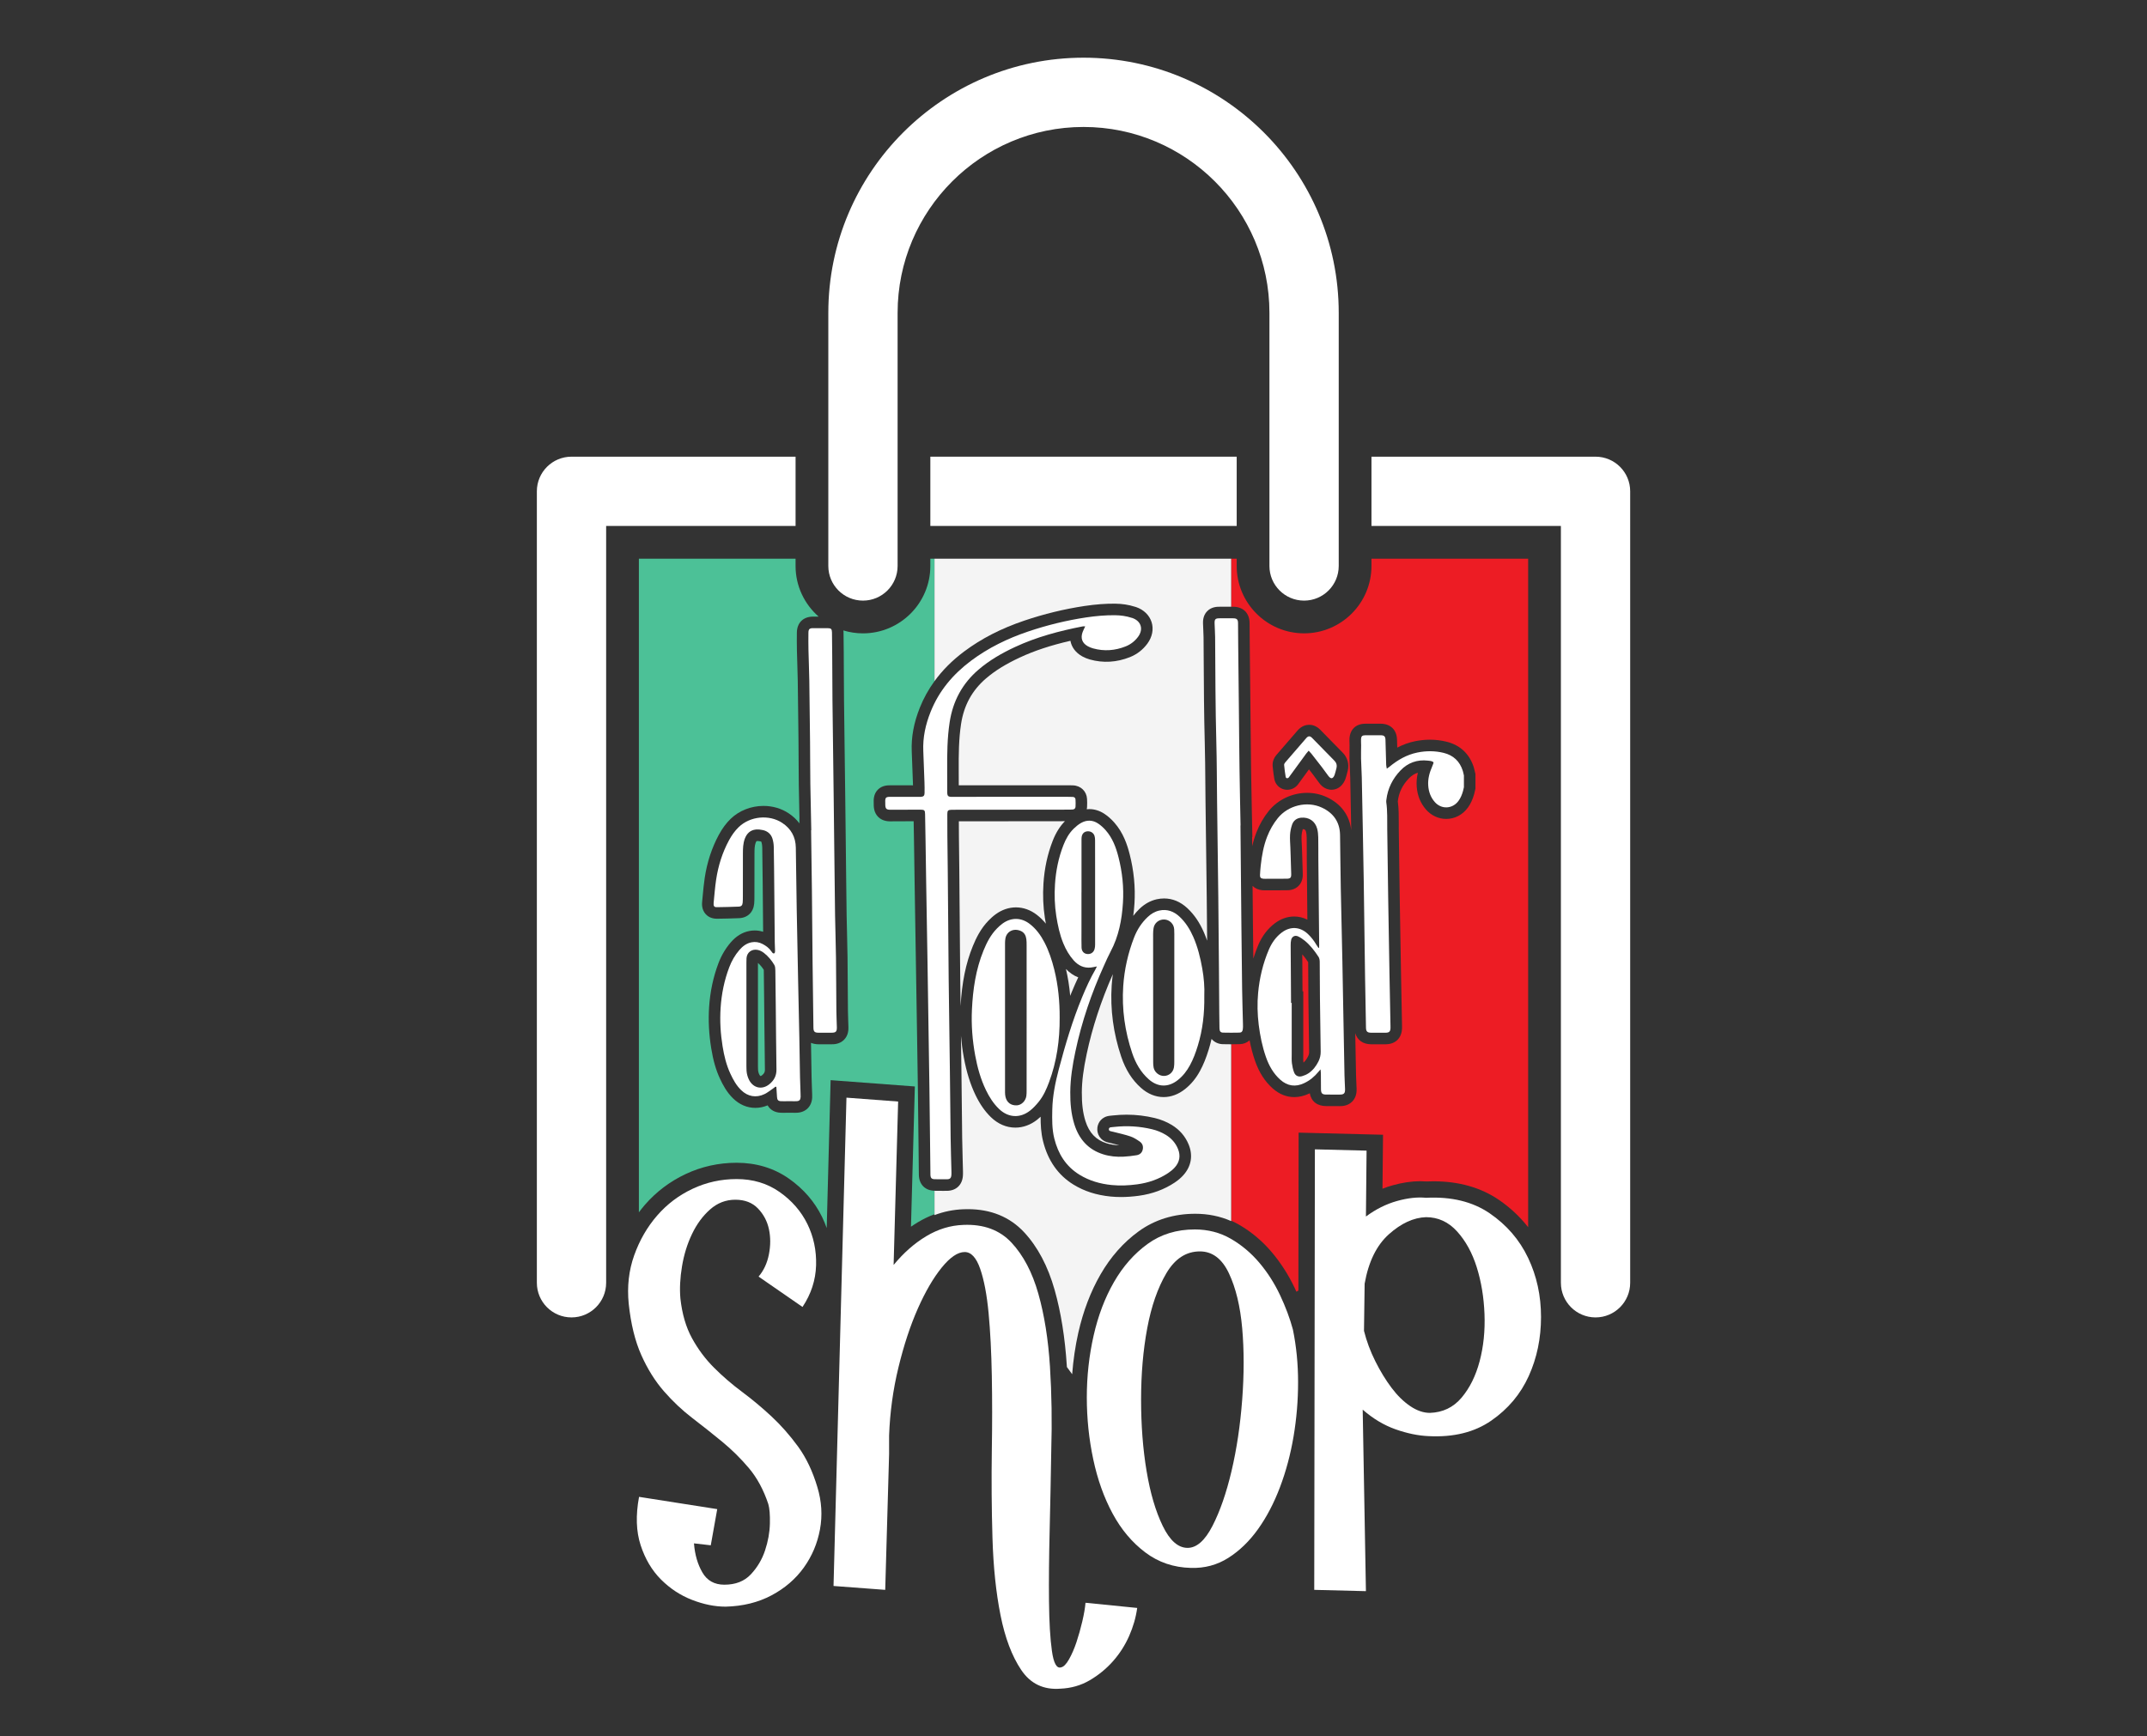 <?xml version="1.0" encoding="UTF-8" standalone="no"?>
<svg
   version="1.0"
   width="680pt"
   height="550pt"
   viewBox="0 0 680 550"
   preserveAspectRatio="xMidYMid meet"
   id="svg401"
   sodipodi:docname="logo-new-white.svg"
   inkscape:version="1.3.1 (9b9bdc1480, 2023-11-25, custom)"
   xml:space="preserve"
   xmlns:inkscape="http://www.inkscape.org/namespaces/inkscape"
   xmlns:sodipodi="http://sodipodi.sourceforge.net/DTD/sodipodi-0.dtd"
   xmlns="http://www.w3.org/2000/svg"
   xmlns:svg="http://www.w3.org/2000/svg"><rect x="0" y="0" width="680" height="550" fill="#333333" stroke="none"/><defs
     id="defs405"><rect
       x="492.236"
       y="454.342"
       width="388.591"
       height="193.094"
       id="rect688" /><clipPath
       clipPathUnits="userSpaceOnUse"
       id="clipPath3"><path
         d="M 0,538.583 H 790.12 V 0 H 0 Z"
         transform="translate(-155.864,-284.132)"
         id="path3" /></clipPath><clipPath
       clipPathUnits="userSpaceOnUse"
       id="clipPath5"><path
         d="M 0,538.583 H 790.12 V 0 H 0 Z"
         transform="translate(-152.03,-193.384)"
         id="path5" /></clipPath><clipPath
       clipPathUnits="userSpaceOnUse"
       id="clipPath7"><path
         d="M 0,538.583 H 790.12 V 0 H 0 Z"
         transform="translate(-113.979,-243.518)"
         id="path7" /></clipPath><clipPath
       clipPathUnits="userSpaceOnUse"
       id="clipPath9"><path
         d="M 0,538.583 H 790.12 V 0 H 0 Z"
         transform="translate(-285.766,-288.566)"
         id="path9" /></clipPath><clipPath
       clipPathUnits="userSpaceOnUse"
       id="clipPath11"><path
         d="M 0,538.583 H 790.12 V 0 H 0 Z"
         transform="translate(-192.844,-328.046)"
         id="path11" /></clipPath><clipPath
       clipPathUnits="userSpaceOnUse"
       id="clipPath13"><path
         d="M 0,538.583 H 790.12 V 0 H 0 Z"
         transform="translate(-243.351,-235.627)"
         id="path13" /></clipPath><clipPath
       clipPathUnits="userSpaceOnUse"
       id="clipPath15"><path
         d="M 0,538.583 H 790.12 V 0 H 0 Z"
         transform="translate(-191.935,-262.74)"
         id="path15" /></clipPath><clipPath
       clipPathUnits="userSpaceOnUse"
       id="clipPath17"><path
         d="M 0,538.583 H 790.12 V 0 H 0 Z"
         transform="translate(-109.713,-232.759)"
         id="path17" /></clipPath><clipPath
       clipPathUnits="userSpaceOnUse"
       id="clipPath19"><path
         d="M 0,538.583 H 790.12 V 0 H 0 Z"
         transform="translate(-178.471,-232.102)"
         id="path19" /></clipPath><clipPath
       clipPathUnits="userSpaceOnUse"
       id="clipPath21"><path
         d="M 0,538.583 H 790.12 V 0 H 0 Z"
         transform="translate(-230.939,-279.175)"
         id="path21" /></clipPath><clipPath
       clipPathUnits="userSpaceOnUse"
       id="clipPath23"><path
         d="M 0,538.583 H 790.12 V 0 H 0 Z"
         transform="translate(-125.63,-278.004)"
         id="path23" /></clipPath><clipPath
       clipPathUnits="userSpaceOnUse"
       id="clipPath25"><path
         d="M 0,538.583 H 790.12 V 0 H 0 Z"
         transform="translate(-214.707,-236.982)"
         id="path25" /></clipPath><clipPath
       clipPathUnits="userSpaceOnUse"
       id="clipPath27"><path
         d="M 0,538.583 H 790.12 V 0 H 0 Z"
         transform="translate(-247.672,-297.533)"
         id="path27" /></clipPath><clipPath
       clipPathUnits="userSpaceOnUse"
       id="clipPath29"><path
         d="M 0,538.583 H 790.12 V 0 H 0 Z"
         transform="translate(-121.775,-369.694)"
         id="path29" /></clipPath><clipPath
       clipPathUnits="userSpaceOnUse"
       id="clipPath31"><path
         d="M 0,538.583 H 790.12 V 0 H 0 Z"
         transform="translate(-230.015,-369.694)"
         id="path31" /></clipPath><clipPath
       clipPathUnits="userSpaceOnUse"
       id="clipPath33"><path
         d="M 0,538.583 H 790.12 V 0 H 0 Z"
         transform="translate(-318.064,-369.694)"
         id="path33" /></clipPath><clipPath
       clipPathUnits="userSpaceOnUse"
       id="clipPath35"><path
         d="M 0,538.583 H 790.12 V 0 H 0 Z"
         transform="translate(-246.549,-334.366)"
         id="path35" /></clipPath><clipPath
       clipPathUnits="userSpaceOnUse"
       id="clipPath37"><path
         d="M 0,538.583 H 790.12 V 0 H 0 Z"
         transform="translate(-242.235,-263.273)"
         id="path37" /></clipPath><clipPath
       clipPathUnits="userSpaceOnUse"
       id="clipPath39"><path
         d="M 0,538.583 H 790.12 V 0 H 0 Z"
         transform="translate(-257.255,-292.613)"
         id="path39" /></clipPath><clipPath
       clipPathUnits="userSpaceOnUse"
       id="clipPath41"><path
         d="M 0,538.583 H 790.12 V 0 H 0 Z"
         transform="translate(-246.344,-222.454)"
         id="path41" /></clipPath><clipPath
       clipPathUnits="userSpaceOnUse"
       id="clipPath43"><path
         d="M 0,538.583 H 790.12 V 0 H 0 Z"
         transform="translate(-112.699,-168.456)"
         id="path43" /></clipPath><clipPath
       clipPathUnits="userSpaceOnUse"
       id="clipPath45"><path
         d="M 0,538.583 H 790.12 V 0 H 0 Z"
         transform="translate(-146.943,-211.42)"
         id="path45" /></clipPath><clipPath
       clipPathUnits="userSpaceOnUse"
       id="clipPath47"><path
         d="M 0,538.583 H 790.12 V 0 H 0 Z"
         transform="translate(-217.968,-101.869)"
         id="path47" /></clipPath><clipPath
       clipPathUnits="userSpaceOnUse"
       id="clipPath49"><path
         d="M 0,538.583 H 790.12 V 0 H 0 Z"
         transform="translate(-261.25,-155.138)"
         id="path49" /></clipPath><clipPath
       clipPathUnits="userSpaceOnUse"
       id="clipPath51"><path
         d="M 0,538.583 H 790.12 V 0 H 0 Z"
         transform="translate(-189.164,-237.361)"
         id="path51" /></clipPath><clipPath
       clipPathUnits="userSpaceOnUse"
       id="clipPath53"><path
         d="M 0,538.583 H 790.12 V 0 H 0 Z"
         transform="translate(-163.097,-321.849)"
         id="path53" /></clipPath><clipPath
       clipPathUnits="userSpaceOnUse"
       id="clipPath55"><path
         d="M 0,538.583 H 790.12 V 0 H 0 Z"
         transform="translate(-162.973,-184.982)"
         id="path55" /></clipPath><clipPath
       clipPathUnits="userSpaceOnUse"
       id="clipPath57"><path
         d="M 0,538.583 H 790.12 V 0 H 0 Z"
         transform="translate(-184.861,-275.391)"
         id="path57" /></clipPath><clipPath
       clipPathUnits="userSpaceOnUse"
       id="clipPath59"><path
         d="M 0,538.583 H 790.12 V 0 H 0 Z"
         transform="translate(-551.357,-284.132)"
         id="path59" /></clipPath><clipPath
       clipPathUnits="userSpaceOnUse"
       id="clipPath61"><path
         d="M 0,538.583 H 790.12 V 0 H 0 Z"
         transform="translate(-547.523,-193.384)"
         id="path61" /></clipPath><clipPath
       clipPathUnits="userSpaceOnUse"
       id="clipPath63"><path
         d="M 0,538.583 H 790.12 V 0 H 0 Z"
         transform="translate(-509.472,-243.518)"
         id="path63" /></clipPath><clipPath
       clipPathUnits="userSpaceOnUse"
       id="clipPath65"><path
         d="M 0,538.583 H 790.12 V 0 H 0 Z"
         transform="translate(-681.26,-288.566)"
         id="path65" /></clipPath><clipPath
       clipPathUnits="userSpaceOnUse"
       id="clipPath67"><path
         d="M 0,538.583 H 790.12 V 0 H 0 Z"
         transform="translate(-588.337,-328.046)"
         id="path67" /></clipPath><clipPath
       clipPathUnits="userSpaceOnUse"
       id="clipPath69"><path
         d="M 0,538.583 H 790.12 V 0 H 0 Z"
         transform="translate(-638.845,-235.627)"
         id="path69" /></clipPath><clipPath
       clipPathUnits="userSpaceOnUse"
       id="clipPath71"><path
         d="M 0,538.583 H 790.12 V 0 H 0 Z"
         transform="translate(-587.428,-262.74)"
         id="path71" /></clipPath><clipPath
       clipPathUnits="userSpaceOnUse"
       id="clipPath73"><path
         d="M 0,538.583 H 790.12 V 0 H 0 Z"
         transform="translate(-505.206,-232.759)"
         id="path73" /></clipPath><clipPath
       clipPathUnits="userSpaceOnUse"
       id="clipPath75"><path
         d="M 0,538.583 H 790.12 V 0 H 0 Z"
         transform="translate(-573.964,-232.102)"
         id="path75" /></clipPath><clipPath
       clipPathUnits="userSpaceOnUse"
       id="clipPath77"><path
         d="M 0,538.583 H 790.12 V 0 H 0 Z"
         transform="translate(-626.432,-279.175)"
         id="path77" /></clipPath><clipPath
       clipPathUnits="userSpaceOnUse"
       id="clipPath79"><path
         d="M 0,538.583 H 790.12 V 0 H 0 Z"
         transform="translate(-521.123,-278.004)"
         id="path79" /></clipPath><clipPath
       clipPathUnits="userSpaceOnUse"
       id="clipPath81"><path
         d="M 0,538.583 H 790.12 V 0 H 0 Z"
         transform="translate(-610.201,-236.982)"
         id="path81" /></clipPath><clipPath
       clipPathUnits="userSpaceOnUse"
       id="clipPath83"><path
         d="M 0,538.583 H 790.12 V 0 H 0 Z"
         transform="translate(-643.165,-297.533)"
         id="path83" /></clipPath><clipPath
       clipPathUnits="userSpaceOnUse"
       id="clipPath85"><path
         d="M 0,538.583 H 790.12 V 0 H 0 Z"
         transform="translate(-517.268,-369.694)"
         id="path85" /></clipPath><clipPath
       clipPathUnits="userSpaceOnUse"
       id="clipPath87"><path
         d="M 0,538.583 H 790.12 V 0 H 0 Z"
         transform="translate(-625.508,-369.694)"
         id="path87" /></clipPath><clipPath
       clipPathUnits="userSpaceOnUse"
       id="clipPath89"><path
         d="M 0,538.583 H 790.12 V 0 H 0 Z"
         transform="translate(-713.557,-369.694)"
         id="path89" /></clipPath><clipPath
       clipPathUnits="userSpaceOnUse"
       id="clipPath91"><path
         d="M 0,538.583 H 790.12 V 0 H 0 Z"
         transform="translate(-642.042,-334.366)"
         id="path91" /></clipPath><clipPath
       clipPathUnits="userSpaceOnUse"
       id="clipPath93"><path
         d="M 0,538.583 H 790.12 V 0 H 0 Z"
         transform="translate(-637.728,-263.273)"
         id="path93" /></clipPath><clipPath
       clipPathUnits="userSpaceOnUse"
       id="clipPath95"><path
         d="M 0,538.583 H 790.12 V 0 H 0 Z"
         transform="translate(-652.749,-292.613)"
         id="path95" /></clipPath><clipPath
       clipPathUnits="userSpaceOnUse"
       id="clipPath97"><path
         d="M 0,538.583 H 790.12 V 0 H 0 Z"
         transform="translate(-641.837,-222.454)"
         id="path97" /></clipPath><clipPath
       clipPathUnits="userSpaceOnUse"
       id="clipPath99"><path
         d="M 0,538.583 H 790.12 V 0 H 0 Z"
         transform="translate(-508.192,-168.456)"
         id="path99" /></clipPath><clipPath
       clipPathUnits="userSpaceOnUse"
       id="clipPath101"><path
         d="M 0,538.583 H 790.12 V 0 H 0 Z"
         transform="translate(-542.436,-211.42)"
         id="path101" /></clipPath><clipPath
       clipPathUnits="userSpaceOnUse"
       id="clipPath103"><path
         d="M 0,538.583 H 790.12 V 0 H 0 Z"
         transform="translate(-613.461,-101.869)"
         id="path103" /></clipPath><clipPath
       clipPathUnits="userSpaceOnUse"
       id="clipPath105"><path
         d="M 0,538.583 H 790.12 V 0 H 0 Z"
         transform="translate(-656.743,-155.138)"
         id="path105" /></clipPath><clipPath
       clipPathUnits="userSpaceOnUse"
       id="clipPath107"><path
         d="M 0,538.583 H 790.12 V 0 H 0 Z"
         transform="translate(-584.657,-237.361)"
         id="path107" /></clipPath><clipPath
       clipPathUnits="userSpaceOnUse"
       id="clipPath109"><path
         d="M 0,538.583 H 790.12 V 0 H 0 Z"
         transform="translate(-558.59,-321.849)"
         id="path109" /></clipPath><clipPath
       clipPathUnits="userSpaceOnUse"
       id="clipPath111"><path
         d="M 0,538.583 H 790.12 V 0 H 0 Z"
         transform="translate(-558.466,-184.982)"
         id="path111" /></clipPath><clipPath
       clipPathUnits="userSpaceOnUse"
       id="clipPath113"><path
         d="M 0,538.583 H 790.12 V 0 H 0 Z"
         transform="translate(-580.354,-275.391)"
         id="path113" /></clipPath></defs><sodipodi:namedview
     id="namedview403"
     pagecolor="#ffffff"
     bordercolor="#000000"
     borderopacity="0.25"
     inkscape:showpageshadow="2"
     inkscape:pageopacity="0.0"
     inkscape:pagecheckerboard="0"
     inkscape:deskcolor="#d1d1d1"
     inkscape:document-units="pt"
     showgrid="false"
     inkscape:zoom="0.26863636"
     inkscape:cx="-37.225042"
     inkscape:cy="912.01353"
     inkscape:window-width="1874"
     inkscape:window-height="1016"
     inkscape:window-x="0"
     inkscape:window-y="0"
     inkscape:window-maximized="1"
     inkscape:current-layer="g399"><inkscape:page
       x="0"
       y="0"
       width="680"
       height="550"
       id="page1"
       margin="0"
       bleed="0" /><inkscape:page
       x="690"
       y="0"
       width="790.12"
       height="538.583"
       id="page2"
       margin="0 0 0 77.723"
       bleed="0" /></sodipodi:namedview><g
     transform="translate(0,550) scale(0.1,-0.1)"
     fill="#000000"
     stroke="none"
     id="g399" /><g
     id="layer-MC0"
     inkscape:groupmode="layer"
     inkscape:label="Livello 1"
     transform="matrix(0.75,0,0,0.75,690,0)"><path
       id="path58"
       d="M 0,0 V 1.231 C -0.111,1.003 -0.238,0.787 -0.392,0.593 -0.237,0.418 -0.117,0.211 0,0"
       style="fill:#4cc197;fill-opacity:1;fill-rule:nonzero;stroke:none"
       transform="matrix(1.721,0,0,-1.721,-525.366,340.164)"
       clip-path="url(#clipPath59)" /><path
       id="path60"
       d="m 0,0 c -0.016,0.48 -0.018,0.964 -0.02,1.449 l -0.053,5.283 c -0.054,4.882 -0.107,9.765 -0.174,14.65 -0.057,4.18 -0.123,8.361 -0.19,12.543 L -1.04,71.517 c -0.055,3.482 -0.106,6.958 -0.155,10.437 l -0.086,4.88 C -2.61,86.833 -3.94,86.827 -5.271,86.822 l -1.374,-0.01 c -0.657,-0.018 -2.184,-0.058 -3.327,1.071 -1.141,1.13 -1.118,2.648 -1.106,3.379 l -0.004,0.107 c -0.022,0.682 -0.066,2.099 0.995,3.194 1.059,1.093 2.449,1.093 3.117,1.093 1.716,0.003 3.431,-0.001 5.149,-0.006 l 0.38,-0.001 c -0.005,0.219 -0.012,0.44 -0.021,0.665 -0.083,2.551 -0.176,5.086 -0.286,7.621 -0.151,3.537 0.501,7.069 1.995,10.801 0.927,2.322 2.128,4.469 3.587,6.478 v 30.061 H 2.813 v -1.792 c 0,-9.116 -7.418,-16.534 -16.534,-16.534 -1.673,0 -3.287,0.255 -4.81,0.719 0.014,-0.138 0.039,-0.267 0.043,-0.412 0.033,-1.658 0.044,-3.303 0.054,-4.945 l 0.022,-4.458 c 0.01,-2.454 0.018,-4.905 0.046,-7.356 0.054,-4.856 0.118,-9.714 0.181,-14.57 l 0.119,-9.302 c 0.039,-3.083 0.073,-6.165 0.107,-9.247 l 0.119,-10.635 c 0.032,-3.001 0.066,-6 0.111,-8.998 0.026,-1.576 0.066,-3.152 0.106,-4.727 0.048,-1.85 0.095,-3.699 0.117,-5.548 0.031,-2.448 0.044,-4.897 0.058,-7.345 0.011,-1.958 0.022,-3.917 0.042,-5.874 0.006,-0.745 0.034,-1.487 0.061,-2.23 0.021,-0.573 0.042,-1.145 0.055,-1.717 0.009,-0.554 0.033,-1.984 -1.063,-3.098 -1.097,-1.116 -2.541,-1.116 -3.084,-1.116 h -3.186 c -0.7,0.003 -1.313,0.13 -1.848,0.351 0.021,-1.178 0.041,-2.356 0.06,-3.534 0.025,-1.613 0.051,-3.226 0.082,-4.841 0.017,-0.95 0.054,-1.897 0.089,-2.842 l 0.052,-1.396 c 0.01,-0.275 0.017,-0.554 0.002,-0.824 -0.102,-2.164 -1.573,-3.631 -3.744,-3.719 -0.176,-0.008 -0.353,-0.011 -0.53,-0.011 -0.216,0 -0.432,0.005 -0.647,0.01 -0.177,0.003 -0.353,0.007 -0.53,0.007 -0.25,0 -1.306,-0.017 -1.585,-0.017 -0.216,0 -0.431,0.003 -0.648,0.01 -1.483,0.051 -2.619,0.712 -3.242,1.815 -0.985,-0.409 -1.999,-0.617 -3.018,-0.617 -2.009,0 -3.891,0.8 -5.447,2.314 -1.563,1.514 -2.515,3.312 -3.239,4.871 -0.983,2.11 -1.663,4.479 -2.141,7.454 -0.558,3.415 -0.732,6.807 -0.519,10.072 0.248,3.811 1.023,7.449 2.302,10.814 0.721,1.903 1.73,3.613 2.996,5.079 1.339,1.548 2.829,2.467 4.559,2.81 0.448,0.088 0.896,0.132 1.339,0.132 0.698,0 1.388,-0.107 2.061,-0.32 l -0.109,12.046 c -0.027,2.909 -0.054,5.819 -0.109,8.727 -0.009,0.422 -0.078,0.861 -0.193,1.231 -0.033,0.105 -0.043,0.135 -0.248,0.183 -0.247,0.057 -0.493,0.088 -0.709,0.088 -0.051,0 -0.101,-0.002 -0.152,-0.005 -0.05,-0.005 -0.09,-0.018 -0.1,-0.022 0.002,0 -0.104,-0.095 -0.226,-0.432 -0.25,-0.696 -0.274,-1.576 -0.277,-2.568 -0.011,-2.261 -0.01,-4.513 -0.009,-6.765 V 68.45 c 0,-0.538 -0.004,-1.17 -0.055,-1.816 -0.2,-2.153 -1.63,-3.514 -3.734,-3.592 -1.658,-0.067 -3.426,-0.112 -5.396,-0.137 h -0.002 c -1.453,0 -2.3,0.608 -2.764,1.117 -1.054,1.159 -0.922,2.587 -0.878,3.057 0.052,0.515 0.098,1.01 0.144,1.505 0.132,1.416 0.267,2.88 0.487,4.348 0.578,3.829 1.74,7.379 3.454,10.553 0.858,1.589 1.813,2.88 2.92,3.949 2.082,2.009 5.014,3.163 8.043,3.163 2.244,0 4.374,-0.622 6.16,-1.798 1.076,-0.71 1.964,-1.548 2.671,-2.492 l -0.016,1.148 h 0.02 l -0.018,0.866 c -0.055,2.519 -0.111,5.038 -0.148,7.557 -0.027,1.977 -0.036,3.952 -0.045,5.927 -0.006,1.478 -0.013,2.956 -0.027,4.434 l -0.028,2.657 c -0.045,4.124 -0.09,8.248 -0.154,12.371 -0.022,1.356 -0.065,2.713 -0.109,4.071 -0.035,1.13 -0.071,2.26 -0.096,3.391 -0.036,1.466 -0.027,2.911 -0.015,4.383 0.025,2.424 1.542,3.935 3.962,3.946 l 1.379,0.003 c -3.46,3.032 -5.659,7.471 -5.659,12.422 v 1.792 H -68.703 V -9.156 c 0.47,0.626 0.954,1.241 1.465,1.83 2.788,3.213 6.167,5.763 10.041,7.577 3.899,1.829 8.098,2.757 12.477,2.757 4.834,0 9.152,-1.311 12.837,-3.896 3.554,-2.496 6.281,-5.643 8.108,-9.354 0.445,-0.907 0.831,-1.835 1.161,-2.782 l 0.96,36.31 20.667,-1.55 -0.951,-34.421 c 0.556,0.385 1.12,0.749 1.693,1.093 1.328,0.796 2.689,1.45 4.079,1.965 v 5.763 C 1.54,-3.807 0.068,-2.333 0,0"
       style="fill:#4cc197;fill-opacity:1;fill-rule:nonzero;stroke:none"
       transform="matrix(1.721,0,0,-1.721,-531.966,496.345)"
       clip-path="url(#clipPath61)" /><path
       id="path62"
       d="m 0,0 c -0.001,0.073 0,0.149 -0.004,0.225 -0.419,0.66 -0.898,1.228 -1.427,1.69 v -25.329 c 0,-0.314 0.003,-0.619 0.023,-0.928 0.031,-0.429 0.145,-0.832 0.346,-1.21 0.117,-0.215 0.234,-0.289 0.255,-0.295 0.046,0 0.173,0.036 0.351,0.174 0.622,0.483 0.739,0.881 0.73,1.406 -0.057,3.703 -0.092,7.399 -0.128,11.096 l -0.065,6.58 C 0.061,-4.395 0.039,-2.2 0,0"
       style="fill:#4cc197;fill-opacity:1;fill-rule:nonzero;stroke:none"
       transform="matrix(1.721,0,0,-1.721,-597.453,410.063)"
       clip-path="url(#clipPath63)" /><path
       id="path64"
       d="m 0,0 c -0.067,-0.304 -0.13,-0.604 -0.211,-0.903 -0.24,-0.875 -0.574,-1.705 -1.114,-2.445 -1.469,-2.014 -4.204,-2.153 -5.837,-0.27 -0.992,1.135 -1.487,2.499 -1.592,3.997 -0.123,1.655 0.308,3.205 0.962,4.703 0.119,0.262 0.219,0.541 0.313,0.81 0.025,0.072 0.004,0.161 0.004,0.253 -0.397,0.317 -0.886,0.329 -1.351,0.381 -2.626,0.304 -4.901,-0.503 -6.721,-2.394 -1.94,-2.018 -3.156,-4.428 -3.485,-7.243 -0.022,-0.182 -0.047,-0.376 -0.022,-0.558 0.321,-2.212 0.211,-4.445 0.241,-6.669 0.085,-5.626 0.139,-11.249 0.232,-16.876 0.093,-6.129 0.202,-12.259 0.312,-18.383 0.08,-4.298 0.165,-8.594 0.249,-12.891 0.005,-0.186 0.008,-0.367 0.005,-0.558 -0.017,-0.903 -0.296,-1.202 -1.182,-1.211 -1.194,-0.008 -2.39,-0.008 -3.584,0 -0.933,0.009 -1.232,0.308 -1.249,1.241 -0.077,4.115 -0.165,8.223 -0.224,12.339 -0.123,7.986 -0.203,15.968 -0.33,23.955 -0.134,8.378 -0.308,16.766 -0.476,25.145 -0.034,1.536 -0.149,3.076 -0.182,4.613 -0.025,1.085 0.021,2.174 0.021,3.259 0.004,0.506 -0.051,1.013 -0.025,1.515 0.042,0.706 0.291,0.933 1.009,0.938 1.274,0.012 2.55,0.008 3.819,0.003 0.858,-0.003 1.144,-0.27 1.17,-1.135 0.067,-2.043 0.109,-4.086 0.173,-6.125 0.008,-0.269 0.085,-0.531 0.157,-0.945 0.32,0.237 0.506,0.359 0.679,0.502 2.013,1.659 4.23,2.938 6.808,3.462 2.158,0.442 4.332,0.442 6.471,-0.085 C -2.583,7.842 -1.004,6.357 -0.27,4.006 -0.156,3.634 -0.089,3.246 0,2.87 Z"
       style="fill:#ffffff;fill-opacity:1;fill-rule:nonzero;stroke:none"
       transform="matrix(1.721,0,0,-1.721,-301.798,332.533)"
       clip-path="url(#clipPath65)" /><path
       id="path66"
       d="M 0,0 C -0.309,0 -0.469,0.025 -0.616,-0.005 -6.332,-1.119 -11.933,-2.6 -17.231,-5.07 c -3.208,-1.494 -6.259,-3.242 -8.966,-5.567 -3.971,-3.415 -6.276,-7.717 -7.066,-12.888 -0.591,-3.875 -0.629,-7.771 -0.607,-11.671 0.013,-1.807 0.008,-3.609 0.013,-5.412 0.003,-1.064 0.177,-1.241 1.257,-1.241 2.363,-0.004 4.728,0.013 7.091,0.013 h 21.258 c 0.401,0 0.798,-0.017 1.195,-0.025 0.421,-0.013 0.655,-0.258 0.675,-0.643 0.038,-0.581 0.033,-1.169 0.005,-1.751 -0.022,-0.421 -0.275,-0.675 -0.718,-0.7 -0.262,-0.017 -0.533,-0.03 -0.794,-0.03 -9.396,-0.012 -18.792,-0.022 -28.189,-0.03 -0.24,0 -0.481,0.005 -0.717,-0.004 -0.853,-0.021 -1.035,-0.182 -1.043,-1.033 -0.008,-1.779 0,-3.559 0.013,-5.332 0.025,-2.71 0.067,-5.416 0.092,-8.121 0.077,-9.076 0.14,-18.152 0.232,-27.227 0.081,-7.51 0.204,-15.018 0.296,-22.528 0.068,-5.442 0.11,-10.877 0.182,-16.323 0.038,-2.702 0.13,-5.412 0.194,-8.117 0.008,-0.313 0.016,-0.638 -0.009,-0.95 -0.058,-0.777 -0.337,-1.047 -1.102,-1.059 -0.978,-0.009 -1.962,-0.005 -2.941,0.012 -0.811,0.013 -1.077,0.283 -1.102,1.118 -0.021,0.718 -0.013,1.431 -0.021,2.149 -0.072,6.395 -0.136,12.79 -0.224,19.189 -0.092,6.813 -0.211,13.635 -0.312,20.452 -0.055,3.558 -0.106,7.112 -0.161,10.667 -0.105,6.344 -0.215,12.684 -0.32,19.024 -0.056,3.478 -0.106,6.953 -0.156,10.431 -0.038,2.199 -0.077,4.397 -0.115,6.606 -0.017,0.894 -0.169,1.064 -1.08,1.067 -2.338,0.005 -4.669,-0.008 -7.007,-0.016 -0.025,0 -0.05,-0.005 -0.08,-0.005 -1.398,-0.037 -1.622,0.182 -1.6,1.571 0,0.08 0,0.156 -0.005,0.241 -0.037,1.182 0.119,1.362 1.279,1.362 2.204,0.005 4.407,-0.003 6.611,-0.008 0.291,-0.004 0.586,-0.017 0.874,0.005 0.616,0.05 0.865,0.279 0.878,0.898 0.021,0.909 0.012,1.807 -0.022,2.706 -0.084,2.546 -0.177,5.091 -0.287,7.636 -0.144,3.352 0.558,6.534 1.795,9.625 2.055,5.154 5.491,9.215 9.889,12.515 4.264,3.196 8.996,5.492 14.027,7.193 4.656,1.575 9.418,2.739 14.276,3.47 2.335,0.346 4.69,0.561 7.057,0.536 1.39,-0.016 2.749,-0.203 4.07,-0.634 0.051,-0.017 0.105,-0.02 0.152,-0.037 C 13.718,1.321 14.351,-0.684 12.98,-2.55 12.19,-3.622 11.16,-4.42 9.932,-4.914 7.319,-5.956 4.634,-6.159 1.907,-5.399 1.473,-5.277 1.051,-5.103 0.658,-4.893 -0.748,-4.12 -1.195,-2.904 -0.633,-1.394 -0.473,-0.958 -0.249,-0.544 0,0"
       style="fill:#ffffff;fill-opacity:1;fill-rule:nonzero;stroke:none"
       transform="matrix(1.721,0,0,-1.721,-461.722,264.586)"
       clip-path="url(#clipPath67)" /><path
       id="path68"
       d="m 0,0 h 0.164 v -12.574 c 0,-0.743 -0.046,-1.491 0.047,-2.226 0.096,-0.755 0.257,-1.52 0.524,-2.233 0.324,-0.848 1.059,-1.199 1.932,-0.962 0.553,0.156 1.11,0.388 1.588,0.705 1.101,0.73 1.89,1.76 2.482,2.946 0.367,0.751 0.549,1.541 0.536,2.381 C 7.201,-7.586 7.137,-3.208 7.091,1.164 7.062,4.141 7.074,7.109 7.037,10.08 7.032,10.489 6.965,10.958 6.753,11.287 5.778,12.777 4.698,14.196 3.3,15.318 2.807,15.715 2.271,16.074 1.697,16.34 0.958,16.673 0.227,16.298 0.033,15.504 -0.072,15.073 -0.093,14.613 -0.093,14.161 -0.068,9.442 -0.034,4.719 0,0 m 6.875,13.537 c 0.01,0.198 0.03,0.397 0.027,0.595 C 6.833,21.219 6.762,28.303 6.698,35.39 6.681,37.142 6.715,38.894 6.673,40.641 6.661,41.354 6.589,42.085 6.407,42.768 5.905,44.633 4.377,45.647 2.443,45.457 1.359,45.348 0.595,44.74 0.249,43.74 c -0.271,-0.79 -0.444,-1.643 -0.494,-2.483 -0.064,-1.047 0.046,-2.115 0.08,-3.175 0.021,-0.661 0.047,-1.324 0.068,-1.987 0.042,-1.456 0.08,-2.913 0.134,-4.373 0.038,-0.992 -0.169,-1.238 -1.164,-1.241 -1.727,-0.013 -3.449,-0.013 -5.175,-0.017 -0.161,0 -0.321,-0.005 -0.481,0.012 -0.626,0.06 -0.862,0.292 -0.837,0.916 0.034,0.794 0.102,1.587 0.186,2.377 0.267,2.406 0.688,4.778 1.575,7.045 0.641,1.642 1.499,3.161 2.608,4.534 2.538,3.136 7.159,4.292 10.819,2.587 2.799,-1.305 4.399,-3.512 4.454,-6.682 0.071,-4.382 0.097,-8.759 0.181,-13.137 0.118,-5.968 0.27,-11.933 0.393,-17.906 0.089,-4.377 0.16,-8.754 0.24,-13.131 0.093,-4.961 0.177,-9.92 0.279,-14.884 0.021,-1.115 0.106,-2.229 0.134,-3.343 0.03,-1.072 -0.274,-1.364 -1.354,-1.355 -1.064,0.008 -2.123,0.004 -3.183,0.004 -1.081,-0.004 -1.359,0.27 -1.371,1.355 -0.01,1.275 -0.01,2.553 -0.022,3.829 0,0.274 -0.042,0.553 -0.085,1 -0.249,-0.287 -0.384,-0.439 -0.511,-0.591 -0.97,-1.194 -2.131,-2.144 -3.524,-2.799 -2.119,-1 -4.077,-0.709 -5.825,0.84 -1.709,1.52 -2.794,3.457 -3.537,5.589 -0.895,2.562 -1.431,5.209 -1.769,7.902 -0.321,2.614 -0.389,5.234 -0.144,7.86 0.346,3.668 1.186,7.214 2.639,10.608 0.701,1.629 1.693,3.064 3.124,4.153 2.098,1.605 4.512,1.486 6.436,-0.321 0.837,-0.785 1.525,-1.692 2.107,-2.68 0.156,-0.262 0.333,-0.506 0.503,-0.76 0.05,0.017 0.097,0.034 0.142,0.051"
       style="fill:#ffffff;fill-opacity:1;fill-rule:nonzero;stroke:none"
       transform="matrix(1.721,0,0,-1.721,-374.797,423.643)"
       clip-path="url(#clipPath69)" /><path
       id="path70"
       d="m 0,0 h -0.008 c 0,-3.263 -0.005,-6.526 0,-9.793 0,-1.245 -0.018,-2.494 0.02,-3.735 0.03,-0.917 0.574,-1.495 1.381,-1.583 0.86,-0.093 1.561,0.354 1.81,1.207 0.102,0.35 0.135,0.73 0.135,1.101 0.009,6.205 0,12.411 0,18.619 0,2.34 0.005,4.674 -0.008,7.004 0,0.367 -0.033,0.751 -0.147,1.093 C 2.933,14.655 2.211,15.074 1.43,15.002 0.658,14.93 0.16,14.445 0.034,13.609 -0.008,13.322 0,13.027 0,12.735 Z m 3.778,-18.159 c -0.583,-0.106 -1.039,-0.228 -1.503,-0.275 -1.693,-0.172 -3.056,0.499 -4.167,1.727 -1.11,1.237 -1.933,2.66 -2.561,4.188 -0.9,2.177 -1.373,4.452 -1.74,6.761 -0.401,2.584 -0.481,5.18 -0.313,7.78 0.212,3.301 0.87,6.518 2.073,9.599 0.583,1.498 1.359,2.892 2.511,4.027 0.546,0.532 1.149,1.034 1.812,1.41 1.376,0.776 2.819,0.751 4.145,-0.114 C 4.736,16.484 5.377,15.897 5.93,15.268 7.606,13.369 8.467,11.063 9.079,8.653 10.016,4.973 10.409,1.232 10.168,-2.55 9.906,-6.737 9.126,-10.802 7.116,-14.558 6.53,-15.656 6.04,-16.804 5.524,-17.935 2.452,-24.719 0.05,-31.726 -1.494,-39.02 c -0.705,-3.297 -1.238,-6.619 -1.263,-10.005 -0.017,-2.688 0.202,-5.355 1.017,-7.935 1.141,-3.587 3.373,-6.15 7.037,-7.306 1.638,-0.52 3.33,-0.676 5.032,-0.588 1.06,0.055 2.114,0.186 3.157,0.351 0.79,0.127 1.355,0.569 1.54,1.406 0.182,0.827 -0.097,1.506 -0.746,1.959 -0.714,0.492 -1.473,0.983 -2.283,1.257 -1.348,0.461 -2.754,0.751 -4.142,1.114 -0.203,0.055 -0.409,0.093 -0.616,0.14 -0.309,0.067 -0.574,0.186 -0.528,0.565 0.038,0.325 0.291,0.41 0.578,0.435 0.262,0.025 0.523,0.055 0.79,0.081 3.115,0.342 6.201,0.155 9.244,-0.578 1.19,-0.288 2.322,-0.74 3.372,-1.378 1.356,-0.83 2.368,-1.966 2.973,-3.435 0.691,-1.68 0.414,-3.238 -0.802,-4.58 -0.452,-0.506 -1.002,-0.95 -1.571,-1.33 -2.313,-1.549 -4.883,-2.418 -7.623,-2.794 -2.086,-0.278 -4.175,-0.38 -6.273,-0.173 -2.811,0.282 -5.467,1.039 -7.885,2.525 -3.356,2.064 -5.255,5.14 -6.192,8.897 -0.579,2.326 -0.541,4.686 -0.494,7.045 0.063,3.39 0.743,6.687 1.6,9.95 1.583,6.002 3.346,11.941 5.719,17.686 0.962,2.331 2.001,4.622 3.263,6.809 0.127,0.211 0.224,0.448 0.368,0.743"
       style="fill:#ffffff;fill-opacity:1;fill-rule:nonzero;stroke:none"
       transform="matrix(1.721,0,0,-1.721,-463.287,376.981)"
       clip-path="url(#clipPath71)" /><path
       id="path72"
       d="m 0,0 v -12.656 c 0,-0.376 0.005,-0.743 0.03,-1.114 0.06,-0.831 0.279,-1.616 0.671,-2.355 1.039,-1.916 3.12,-2.369 4.846,-1.03 1.194,0.929 1.854,2.114 1.827,3.694 C 7.294,-8.261 7.257,-3.066 7.202,2.136 7.172,5.027 7.152,7.914 7.1,10.809 7.092,11.274 7.07,11.81 6.851,12.182 6.185,13.304 5.353,14.313 4.318,15.124 3.829,15.5 3.301,15.787 2.681,15.892 1.279,16.128 0.132,15.259 0.026,13.849 0,13.503 0,13.161 0,12.815 Z m 7.152,-17.674 c -0.22,-0.165 -0.436,-0.351 -0.668,-0.508 -0.68,-0.455 -1.321,-0.987 -2.056,-1.337 -2.034,-0.979 -4.089,-0.608 -5.711,0.971 -1.182,1.144 -1.962,2.562 -2.646,4.035 -0.992,2.132 -1.542,4.399 -1.913,6.708 -0.51,3.128 -0.696,6.272 -0.489,9.438 0.224,3.432 0.899,6.77 2.123,9.991 0.587,1.55 1.406,2.976 2.491,4.234 0.802,0.925 1.735,1.638 2.967,1.883 0.946,0.186 1.849,0.034 2.701,-0.406 0.883,-0.451 1.663,-1.038 2.221,-1.882 0.076,-0.11 0.148,-0.223 0.24,-0.312 0.254,-0.232 0.52,-0.169 0.591,0.156 0.042,0.173 0.025,0.367 0.017,0.552 C 7.003,16.457 6.961,17.065 6.957,17.678 6.915,22.029 6.881,26.381 6.838,30.733 6.805,34.208 6.78,37.686 6.713,41.16 6.699,41.835 6.594,42.536 6.392,43.182 6.041,44.301 5.218,45.014 4.086,45.279 3.525,45.41 2.922,45.473 2.351,45.428 0.925,45.301 0.06,44.418 -0.413,43.119 -0.822,41.978 -0.857,40.784 -0.86,39.59 -0.877,36.082 -0.865,32.583 -0.869,29.078 c 0,-0.531 -0.004,-1.067 -0.046,-1.595 -0.064,-0.671 -0.329,-0.958 -1.014,-0.983 -1.777,-0.072 -3.554,-0.114 -5.327,-0.135 -0.658,-0.009 -0.86,0.27 -0.785,1.076 0.191,1.899 0.329,3.808 0.613,5.695 0.51,3.376 1.515,6.609 3.144,9.628 0.647,1.198 1.41,2.305 2.393,3.254 2.782,2.685 7.447,3.166 10.676,1.038 2.161,-1.426 3.3,-3.456 3.338,-6.073 0.069,-5.015 0.127,-10.03 0.22,-15.044 0.097,-5.628 0.216,-11.25 0.33,-16.876 0.101,-4.902 0.215,-9.811 0.315,-14.72 0.064,-3.237 0.102,-6.471 0.166,-9.708 0.025,-1.381 0.088,-2.761 0.135,-4.138 0.008,-0.235 0.025,-0.481 0.012,-0.716 -0.034,-0.715 -0.308,-1.01 -1.029,-1.039 -0.528,-0.021 -1.06,0.009 -1.592,0.009 -0.718,0 -1.431,-0.03 -2.149,-0.009 -0.734,0.025 -0.978,0.299 -1.022,1.034 -0.05,0.815 -0.105,1.633 -0.16,2.445 -0.067,0.037 -0.135,0.071 -0.197,0.105"
       style="fill:#ffffff;fill-opacity:1;fill-rule:nonzero;stroke:none"
       transform="matrix(1.721,0,0,-1.721,-604.794,428.579)"
       clip-path="url(#clipPath73)" /><path
       id="path74"
       d="m 0,0 c 0,5.888 0,11.785 -0.004,17.674 0,0.506 0,1.017 -0.068,1.51 -0.117,0.892 -0.509,1.635 -1.376,2.006 -1.844,0.785 -3.515,-0.211 -3.769,-1.908 -0.05,-0.338 -0.084,-0.684 -0.084,-1.026 -0.004,-12.233 -0.004,-24.47 0,-36.703 0,-0.371 0.037,-0.747 0.118,-1.101 0.325,-1.394 1.364,-2.145 2.795,-2.069 1.139,0.064 2.169,1.086 2.326,2.347 0.054,0.422 0.058,0.853 0.058,1.275 C 0,-11.996 0,-5.998 0,0 m 8.105,-0.077 c 0.039,-5.499 -0.713,-10.772 -2.604,-15.859 -0.638,-1.721 -1.39,-3.398 -2.554,-4.832 -0.633,-0.773 -1.326,-1.533 -2.115,-2.149 -2.469,-1.933 -5.382,-1.744 -7.636,0.444 -1.347,1.307 -2.342,2.874 -3.162,4.558 -1.316,2.714 -2.114,5.598 -2.659,8.548 -0.684,3.715 -0.98,7.472 -0.798,11.249 0.232,4.977 0.946,9.869 2.849,14.521 0.811,1.976 1.773,3.858 3.293,5.394 0.431,0.436 0.882,0.857 1.372,1.208 2.14,1.553 4.613,1.511 6.699,-0.119 C 2.351,21.675 3.475,20.114 4.378,18.374 5.475,16.268 6.197,14.027 6.776,11.735 7.75,7.822 8.122,3.846 8.105,-0.077"
       style="fill:#ffffff;fill-opacity:1;fill-rule:nonzero;stroke:none"
       transform="matrix(1.721,0,0,-1.721,-486.458,429.709)"
       clip-path="url(#clipPath75)" /><path
       id="path76"
       d="m 0,0 c 0.075,-8.146 0.147,-16.293 0.227,-24.441 0.051,-5.25 0.102,-10.505 0.182,-15.76 0.042,-2.863 0.139,-5.729 0.207,-8.59 0.012,-0.428 0.021,-0.858 -0.043,-1.271 -0.08,-0.528 -0.329,-0.773 -0.843,-0.781 -1.33,-0.03 -2.66,-0.034 -3.985,0 -0.642,0.013 -0.878,0.329 -0.895,1.072 -0.035,1.27 -0.043,2.545 -0.051,3.82 -0.025,3.398 -0.046,6.792 -0.072,10.19 -0.05,6.048 -0.097,12.097 -0.164,18.15 -0.089,7.802 -0.204,15.602 -0.3,23.402 -0.059,4.885 -0.055,9.769 -0.186,14.644 -0.232,8.598 -0.232,17.196 -0.295,25.795 -0.004,1.123 -0.106,2.262 -0.131,3.394 -0.025,1.009 0.207,1.228 1.199,1.228 1.114,0 2.224,0.005 3.343,0 0.916,-0.004 1.199,-0.271 1.211,-1.178 0.025,-1.857 0.022,-3.718 0.042,-5.575 0.047,-4.885 0.106,-9.768 0.157,-14.649 0.055,-5.28 0.088,-10.56 0.168,-15.841 C -0.17,9.071 -0.063,4.537 0.025,0 Z"
       style="fill:#ffffff;fill-opacity:1;fill-rule:nonzero;stroke:none"
       transform="matrix(1.721,0,0,-1.721,-396.16,348.694)"
       clip-path="url(#clipPath77)" /><path
       id="path78"
       d="m 0,0 c -0.077,3.766 -0.173,7.535 -0.229,11.3 -0.046,3.449 -0.038,6.897 -0.071,10.347 -0.055,5.014 -0.106,10.029 -0.182,15.044 -0.042,2.495 -0.152,4.985 -0.206,7.479 -0.035,1.431 -0.026,2.866 -0.013,4.297 0.008,0.89 0.257,1.132 1.139,1.136 1.195,0.004 2.386,0.008 3.58,-0.004 0.836,-0.005 1.039,-0.19 1.06,-1.035 C 5.115,46.707 5.124,44.85 5.137,42.993 5.158,39.274 5.158,35.559 5.2,31.845 5.289,23.888 5.402,15.926 5.499,7.97 5.563,2.929 5.614,-2.111 5.673,-7.151 c 0.055,-4.592 0.093,-9.181 0.165,-13.768 0.054,-3.425 0.181,-6.843 0.223,-10.266 0.055,-4.404 0.055,-8.811 0.098,-13.213 0.012,-1.325 0.088,-2.655 0.117,-3.981 0.018,-1.05 -0.257,-1.316 -1.313,-1.316 H 1.777 C 0.818,-49.691 0.54,-49.426 0.528,-48.471 0.456,-43.19 0.379,-37.914 0.321,-32.633 0.257,-26.69 0.219,-20.747 0.156,-14.804 0.105,-9.869 0.025,-4.935 -0.043,0 Z"
       style="fill:#ffffff;fill-opacity:1;fill-rule:nonzero;stroke:none"
       transform="matrix(1.721,0,0,-1.721,-577.402,350.71)"
       clip-path="url(#clipPath79)" /><path
       id="path80"
       d="m 0,0 v 14.331 c 0,0.797 0.017,1.591 -0.03,2.385 -0.077,1.325 -1.144,2.354 -2.423,2.401 -1.321,0.05 -2.436,-0.84 -2.642,-2.144 -0.076,-0.469 -0.106,-0.954 -0.106,-1.423 -0.004,-5.069 0.008,-10.139 0.008,-15.208 0.005,-5.416 0,-10.832 0.008,-16.243 0,-0.447 0.022,-0.908 0.11,-1.342 0.237,-1.157 1.373,-2.052 2.534,-2.036 1.215,0.013 2.229,0.858 2.448,2.091 0.08,0.464 0.088,0.945 0.088,1.422 C 0.004,-10.51 0,-5.255 0,0 M 7.356,0.329 C 7.42,-3.917 6.969,-7.962 5.753,-11.9 c -0.506,-1.641 -1.097,-3.263 -1.929,-4.777 -0.756,-1.394 -1.71,-2.622 -2.955,-3.61 -2.326,-1.853 -4.913,-1.794 -7.146,0.186 -1.98,1.756 -3.23,3.972 -4.065,6.45 -1.79,5.318 -2.558,10.772 -2.195,16.365 0.274,4.154 1.182,8.176 2.693,12.056 0.735,1.874 1.81,3.537 3.28,4.93 0.818,0.781 1.755,1.363 2.874,1.613 1.929,0.421 3.563,-0.195 4.964,-1.495 C 2.769,18.421 3.836,16.719 4.651,14.859 5.745,12.367 6.386,9.742 6.859,7.079 7.264,4.803 7.45,2.503 7.356,0.329"
       style="fill:#ffffff;fill-opacity:1;fill-rule:nonzero;stroke:none"
       transform="matrix(1.721,0,0,-1.721,-424.094,421.312)"
       clip-path="url(#clipPath81)" /><path
       id="path82"
       d="m 0,0 c -0.257,-0.309 -0.444,-0.494 -0.596,-0.705 -1.363,-1.858 -2.722,-3.723 -4.081,-5.589 -0.067,-0.085 -0.11,-0.182 -0.182,-0.257 -0.291,-0.325 -0.713,-0.27 -0.785,0.144 -0.164,0.962 -0.283,1.937 -0.376,2.907 -0.017,0.207 0.135,0.464 0.284,0.633 1.708,1.997 3.418,3.986 5.153,5.961 0.49,0.557 0.912,0.562 1.418,0.046 C 2.68,1.271 4.516,-0.608 6.349,-2.491 6.83,-2.984 6.994,-3.575 6.83,-4.246 6.686,-4.812 6.551,-5.382 6.369,-5.926 6.281,-6.193 6.125,-6.471 5.913,-6.644 5.609,-6.89 5.217,-6.711 4.858,-6.227 4.322,-5.504 3.799,-4.771 3.255,-4.053 2.398,-2.939 1.528,-1.832 0.663,-0.726 0.489,-0.507 0.279,-0.309 0,0"
       style="fill:#ffffff;fill-opacity:1;fill-rule:nonzero;stroke:none"
       transform="matrix(1.721,0,0,-1.721,-367.36,317.1)"
       clip-path="url(#clipPath83)" /><path
       id="path84"
       d="m 0,0 h -54.982 c -4.695,0 -8.501,-3.806 -8.501,-8.501 v -194.264 c 0,-4.695 3.806,-8.501 8.501,-8.501 4.695,0 8.501,3.806 8.501,8.501 V -17.002 H 0 Z"
       style="fill:#ffffff;fill-opacity:1;fill-rule:nonzero;stroke:none"
       transform="matrix(1.721,0,0,-1.721,-584.035,192.907)"
       clip-path="url(#clipPath85)" /><path
       id="path86"
       d="m 0,0 h -36.226 -32.767 -6.18 v -17.002 h 6.18 32.767 H 0 Z"
       style="fill:#ffffff;fill-opacity:1;fill-rule:nonzero;stroke:none"
       transform="matrix(1.721,0,0,-1.721,-397.749,192.907)"
       clip-path="url(#clipPath87)" /><path
       id="path88"
       d="m 0,0 h -32.585 -16.217 -6.179 v -17.002 h 6.179 16.217 24.084 v -185.763 c 0,-4.695 3.806,-8.501 8.501,-8.501 4.695,0 8.501,3.806 8.501,8.501 V -8.501 C 8.501,-3.806 4.695,0 0,0"
       style="fill:#ffffff;fill-opacity:1;fill-rule:nonzero;stroke:none"
       transform="matrix(1.721,0,0,-1.721,-246.213,192.907)"
       clip-path="url(#clipPath89)" /><path
       id="path90"
       d="m 0,0 c -4.695,0 -8.501,3.806 -8.501,8.501 v 62.137 c 0,25.154 -20.465,45.619 -45.62,45.619 -25.154,0 -45.618,-20.465 -45.618,-45.619 V 8.501 c 0,-4.695 -3.806,-8.501 -8.501,-8.501 -4.695,0 -8.501,3.806 -8.501,8.501 v 62.137 c 0,34.529 28.092,62.621 62.62,62.621 34.53,0 62.622,-28.092 62.622,-62.621 V 8.501 C 8.501,3.806 4.695,0 0,0"
       style="fill:#ffffff;fill-opacity:1;fill-rule:nonzero;stroke:none"
       transform="matrix(1.721,0,0,-1.721,-369.294,253.708)"
       clip-path="url(#clipPath91)" /><path
       id="path92"
       d="m 0,0 c -1.316,-0.01 -2.64,-0.012 -3.964,-0.014 l -1.4,-0.003 c -0.198,0 -0.397,0.007 -0.595,0.028 -0.982,0.095 -1.784,0.478 -2.366,1.061 0.035,-3.799 0.07,-7.538 0.091,-9.582 0.026,-2.762 0.064,-5.51 0.094,-8.263 0.359,1.138 0.752,2.258 1.214,3.337 0.951,2.211 2.301,3.992 4.014,5.293 1.454,1.113 3.111,1.704 4.785,1.704 1.129,0 2.225,-0.262 3.249,-0.769 0,0 -0.099,10.029 -0.143,14.928 -0.005,0.713 -0.004,1.426 -0.003,2.14 0.002,1.024 0.004,2.047 -0.02,3.069 -0.011,0.59 -0.068,1.078 -0.171,1.467 -0.121,0.449 -0.316,0.603 -0.771,0.603 H 3.99 C 3.83,14.485 3.731,13.953 3.7,13.44 3.666,12.877 3.7,12.241 3.736,11.568 3.755,11.221 3.773,10.873 3.784,10.525 L 3.853,8.541 3.878,7.647 C 3.911,6.493 3.943,5.338 3.986,4.181 4.007,3.648 4.062,2.225 2.998,1.116 1.936,0.008 0.529,0.002 0,0"
       style="fill:#ed1c24;fill-opacity:1;fill-rule:nonzero;stroke:none"
       transform="matrix(1.721,0,0,-1.721,-376.718,376.064)"
       clip-path="url(#clipPath93)" /><path
       id="path94"
       d="m 0,0 -0.069,-0.273 c -0.139,-0.552 -0.28,-1.102 -0.456,-1.63 -0.189,-0.568 -0.577,-1.381 -1.347,-2.013 -0.729,-0.588 -1.623,-0.84 -2.513,-0.726 -0.703,0.089 -1.728,0.448 -2.617,1.646 l -0.634,0.863 c -0.314,0.431 -0.629,0.862 -0.951,1.286 -0.303,0.394 -0.608,0.789 -0.917,1.185 -0.819,-1.122 -1.638,-2.244 -2.455,-3.367 -0.081,-0.127 -0.218,-0.332 -0.427,-0.552 -0.625,-0.7 -1.525,-1.097 -2.455,-1.097 -0.299,-0.001 -0.599,0.04 -0.896,0.125 -1.19,0.341 -2.065,1.328 -2.283,2.578 -0.161,0.944 -0.292,1.961 -0.405,3.122 -0.107,1.334 0.566,2.311 0.976,2.778 1.691,1.977 3.41,3.975 5.153,5.961 0.978,1.111 2.038,1.368 2.757,1.387 0.71,0.024 1.786,-0.178 2.816,-1.23 1.841,-1.865 3.682,-3.749 5.52,-5.638 C -0.045,3.218 0.394,1.611 0,0 m 5.827,52.047 v -1.792 c 0,-9.117 -7.417,-16.534 -16.534,-16.534 -9.116,0 -16.533,7.417 -16.533,16.534 v 1.792 h -1.358 V 40.25 h 0.487 c 2.456,-0.011 4.001,-1.534 4.032,-3.977 0.015,-1.018 0.019,-2.041 0.024,-3.063 0.005,-0.84 0.009,-1.679 0.019,-2.518 0.027,-2.892 0.059,-5.781 0.092,-8.669 l 0.065,-5.98 0.047,-4.98 c 0.033,-3.616 0.065,-7.232 0.12,-10.848 0.043,-3.316 0.111,-6.622 0.18,-9.93 l 0.131,-6.557 h -0.055 c 0,0 0.008,-0.862 0.02,-2.244 0.281,1.214 0.619,2.32 1.033,3.377 0.761,1.951 1.786,3.728 3.044,5.284 2.243,2.772 5.755,4.426 9.396,4.426 1.702,0 3.325,-0.354 4.824,-1.052 3.514,-1.637 5.602,-4.506 6.002,-8.132 -0.066,3.426 -0.124,6.851 -0.193,10.276 L 0.616,-1.682 C 0.601,-0.941 0.563,-0.197 0.528,0.547 0.489,1.341 0.452,2.135 0.435,2.928 0.418,3.619 0.43,4.317 0.441,5.015 0.448,5.426 0.455,5.837 0.455,6.248 0.457,6.438 0.448,6.606 0.441,6.774 0.426,7.153 0.415,7.531 0.434,7.906 c 0.132,2.234 1.595,3.615 3.82,3.63 0.658,0.006 1.323,0.008 1.988,0.008 L 8.104,11.54 c 2.391,-0.011 3.92,-1.499 3.993,-3.885 0.021,-0.659 0.041,-1.32 0.058,-1.983 1.423,0.747 2.868,1.265 4.361,1.569 1.222,0.251 2.458,0.379 3.665,0.379 1.37,0 2.733,-0.165 4.049,-0.49 3.358,-0.822 5.682,-3.011 6.716,-6.327 0.106,-0.341 0.184,-0.686 0.258,-1.029 l 0.142,-0.622 v -3.506 l -0.089,-0.404 c -0.068,-0.31 -0.136,-0.619 -0.218,-0.926 -0.371,-1.346 -0.881,-2.446 -1.562,-3.38 -1.283,-1.758 -3.22,-2.765 -5.317,-2.765 -1.876,0 -3.681,0.841 -4.952,2.307 -1.355,1.55 -2.124,3.456 -2.279,5.656 -0.082,1.109 0.008,2.218 0.284,3.377 -0.814,-0.24 -1.542,-0.701 -2.206,-1.392 -1.576,-1.638 -2.464,-3.472 -2.713,-5.605 l -0.003,-0.027 c 0.243,-1.796 0.24,-3.549 0.236,-5.246 -10e-4,-0.529 -0.003,-1.059 0.004,-1.589 0.038,-2.488 0.07,-4.981 0.102,-7.474 0.04,-3.13 0.079,-6.261 0.131,-9.392 0.093,-6.13 0.202,-12.257 0.312,-18.379 0.068,-3.587 0.249,-12.886 0.249,-12.886 0.006,-0.207 0.009,-0.426 0.005,-0.658 -0.045,-2.447 -1.573,-3.977 -3.988,-4.002 -0.613,-0.004 -1.217,-0.006 -1.821,-0.006 -0.603,0 -1.207,0.002 -1.809,0.006 -1.995,0.019 -3.377,1.044 -3.862,2.733 0.062,-3.441 0.124,-6.883 0.195,-10.326 0.011,-0.576 0.039,-1.144 0.067,-1.712 0.027,-0.538 0.053,-1.077 0.068,-1.615 0.012,-0.488 0.053,-1.985 -1.056,-3.126 -1.107,-1.138 -2.597,-1.138 -3.087,-1.138 l -3.229,0.005 c -2.298,0 -3.747,1.135 -4.115,3.155 -0.063,-0.031 -0.128,-0.062 -0.192,-0.092 -1.195,-0.565 -2.41,-0.852 -3.605,-0.852 -1.921,0 -3.708,0.718 -5.307,2.136 -1.923,1.71 -3.34,3.927 -4.333,6.778 -0.546,1.561 -0.982,3.236 -1.338,5.029 -0.634,-0.589 -1.481,-0.936 -2.462,-0.95 -0.671,-0.016 -1.362,-0.024 -2.054,-0.024 v -43.309 c 0.659,-0.295 1.307,-0.613 1.936,-0.977 3.033,-1.761 5.731,-4.03 8.025,-6.745 2.223,-2.636 4.118,-5.595 5.634,-8.797 0.142,-0.302 0.269,-0.601 0.403,-0.902 l 0.498,0.269 0.057,38.772 20.709,-0.518 -0.131,-13.247 c 0.814,0.322 1.638,0.6 2.468,0.832 2.402,0.671 4.678,1.011 6.768,1.011 0.517,0 1.03,-0.021 1.53,-0.061 0.593,0.026 1.179,0.039 1.755,0.039 6.22,0 11.613,-1.531 16.031,-4.55 2.794,-1.91 5.19,-4.165 7.19,-6.723 V 52.047 Z"
       style="fill:#ed1c24;fill-opacity:1;fill-rule:nonzero;stroke:none"
       transform="matrix(1.721,0,0,-1.721,-350.867,325.568)"
       clip-path="url(#clipPath95)" /><path
       id="path96"
       d="m 0,0 c -0.008,-0.473 -0.015,-0.919 0.03,-1.271 0.009,-0.07 0.019,-0.138 0.029,-0.206 0.436,0.383 0.813,0.9 1.147,1.57 C 1.373,0.434 1.451,0.779 1.445,1.164 1.374,5.546 1.311,9.93 1.263,14.307 1.25,15.656 1.246,17.001 1.241,18.345 1.235,19.956 1.229,21.566 1.21,23.179 c -0.4,0.599 -0.885,1.276 -1.449,1.915 0.017,-3.024 0.039,-6.055 0.06,-9.086 H 0.006 V 0.599 Z"
       style="fill:#ed1c24;fill-opacity:1;fill-rule:nonzero;stroke:none"
       transform="matrix(1.721,0,0,-1.721,-369.646,446.314)"
       clip-path="url(#clipPath97)" /><path
       id="path98"
       d="m 0,0 c 1.268,1.479 2.113,3.302 2.537,5.47 0.421,2.164 0.421,4.226 0,6.183 -0.424,1.954 -1.323,3.646 -2.696,5.073 -1.374,1.427 -3.224,2.14 -5.548,2.14 -2.326,0 -4.387,-0.792 -6.183,-2.378 -1.798,-1.585 -3.278,-3.595 -4.439,-6.025 -1.165,-2.432 -1.982,-5.073 -2.458,-7.926 -0.476,-2.854 -0.609,-5.498 -0.396,-7.928 0.421,-3.804 1.372,-7.055 2.854,-9.75 1.479,-2.695 3.274,-5.1 5.39,-7.213 2.113,-2.116 4.412,-4.098 6.897,-5.946 2.482,-1.85 4.886,-3.859 7.213,-6.024 2.323,-2.168 4.491,-4.625 6.5,-7.372 2.006,-2.75 3.592,-6.079 4.756,-9.988 1.056,-3.488 1.269,-6.951 0.635,-10.385 -0.635,-3.435 -1.957,-6.554 -3.964,-9.353 -2.009,-2.802 -4.653,-5.074 -7.927,-6.818 -3.277,-1.744 -7.031,-2.668 -11.257,-2.774 -2.642,0 -5.389,0.555 -8.243,1.664 -2.854,1.11 -5.391,2.775 -7.61,4.995 -2.22,2.219 -3.885,5.018 -4.995,8.402 -1.109,3.381 -1.243,7.345 -0.396,11.891 l 19.184,-3.012 -1.585,-8.879 -4.123,0.476 c 0.211,-2.75 0.897,-5.128 2.061,-7.134 1.162,-2.01 2.958,-3.013 5.391,-3.013 2.747,0 4.914,0.845 6.499,2.537 1.586,1.689 2.747,3.646 3.488,5.866 0.739,2.219 1.135,4.412 1.19,6.579 0.052,2.166 -0.08,3.778 -0.397,4.836 -1.164,3.488 -2.75,6.421 -4.756,8.799 -2.009,2.378 -4.201,4.543 -6.58,6.5 -2.378,1.955 -4.81,3.884 -7.292,5.787 -2.485,1.902 -4.811,4.094 -6.976,6.579 -2.167,2.482 -4.018,5.442 -5.549,8.878 -1.534,3.434 -2.563,7.635 -3.091,12.604 -0.421,4.226 0.025,8.19 1.347,11.89 1.32,3.699 3.195,6.949 5.629,9.751 2.429,2.799 5.335,4.994 8.719,6.579 3.381,1.586 6.976,2.378 10.781,2.378 4.015,0 7.531,-1.058 10.543,-3.171 3.012,-2.115 5.283,-4.731 6.817,-7.847 1.531,-3.119 2.244,-6.5 2.141,-10.147 -0.107,-3.646 -1.218,-7.055 -3.33,-10.225 z"
       style="fill:#ffffff;fill-opacity:1;fill-rule:nonzero;stroke:none"
       transform="matrix(1.721,0,0,-1.721,-599.655,539.248)"
       clip-path="url(#clipPath99)" /><path
       id="path100"
       d="m 0,0 -1.11,-40.111 c 2.431,2.958 5.099,5.311 8.007,7.055 2.906,1.744 5.945,2.668 9.116,2.775 4.967,0.21 8.903,-1.244 11.811,-4.36 2.906,-3.119 5.099,-7.293 6.579,-12.525 1.48,-5.231 2.431,-11.204 2.854,-17.915 0.421,-6.713 0.528,-13.555 0.317,-20.531 -0.106,-6.658 -0.237,-13.238 -0.396,-19.738 -0.159,-6.5 -0.213,-12.287 -0.159,-17.36 0.052,-5.074 0.29,-9.116 0.714,-12.128 0.421,-3.013 1.161,-4.36 2.22,-4.043 0.634,0.106 1.293,0.768 1.981,1.982 0.686,1.216 1.294,2.615 1.823,4.201 0.528,1.585 1.004,3.277 1.428,5.073 0.42,1.798 0.685,3.329 0.792,4.598 l 12.683,-1.269 c -0.317,-2.323 -0.978,-4.622 -1.982,-6.896 -1.006,-2.271 -2.326,-4.333 -3.963,-6.183 -1.64,-1.848 -3.542,-3.409 -5.707,-4.677 -2.168,-1.268 -4.573,-1.955 -7.214,-2.061 -4.122,-0.317 -7.32,1.217 -9.592,4.598 -2.274,3.383 -3.963,7.847 -5.073,13.397 -1.11,5.548 -1.772,11.89 -1.982,19.024 -0.213,7.134 -0.265,14.293 -0.159,21.482 0.105,6.342 0.105,12.419 0,18.232 -0.106,5.812 -0.37,10.965 -0.792,15.458 -0.424,4.491 -1.11,8.111 -2.061,10.86 -0.951,2.747 -2.22,4.122 -3.805,4.122 -1.692,0 -3.567,-1.268 -5.628,-3.805 C 8.641,-43.281 6.684,-46.638 4.835,-50.812 2.985,-54.989 1.4,-59.797 0.08,-65.239 -1.243,-70.684 -2.008,-76.258 -2.219,-81.965 v -2.22 -2.378 l -0.951,-33.293 -12.684,0.951 c 0.528,20.08 1.056,40.056 1.586,59.928 0.527,19.87 1.055,39.846 1.586,59.928 z"
       style="fill:#ffffff;fill-opacity:1;fill-rule:nonzero;stroke:none"
       transform="matrix(1.721,0,0,-1.721,-540.721,465.304)"
       clip-path="url(#clipPath101)" /><path
       id="path102"
       d="m 0,0 c 2.219,0 4.253,1.796 6.104,5.39 1.848,3.592 3.409,8.086 4.677,13.476 1.268,5.39 2.14,11.229 2.615,17.519 0.476,6.287 0.476,12.128 0,17.519 -0.475,5.39 -1.56,9.881 -3.25,13.476 -1.691,3.591 -4.07,5.39 -7.133,5.39 -3.385,0 -6.132,-1.799 -8.245,-5.39 -2.116,-3.595 -3.673,-8.086 -4.677,-13.476 -1.006,-5.391 -1.506,-11.232 -1.506,-17.519 0,-6.29 0.449,-12.129 1.348,-17.519 C -9.171,13.476 -7.848,8.982 -6.104,5.39 -4.36,1.796 -2.326,0 0,0 m 1.744,78.16 c 3.275,0 6.235,-0.768 8.879,-2.299 2.64,-1.533 4.966,-3.488 6.975,-5.866 2.006,-2.378 3.699,-5.021 5.074,-7.927 1.372,-2.908 2.429,-5.734 3.17,-8.482 0.845,-4.122 1.269,-8.429 1.269,-12.921 0,-4.493 -0.372,-8.932 -1.11,-13.317 C 25.26,22.961 24.15,18.812 22.672,14.903 21.19,10.991 19.394,7.555 17.281,4.598 15.165,1.638 12.736,-0.714 9.988,-2.458 7.238,-4.202 4.175,-5.021 0.793,-4.915 c -4.229,0.104 -7.954,1.372 -11.177,3.805 -3.225,2.43 -5.894,5.601 -8.007,9.512 -2.115,3.91 -3.701,8.348 -4.756,13.318 -1.058,4.967 -1.585,10.04 -1.585,15.22 0,5.177 0.555,10.225 1.665,15.14 1.109,4.915 2.774,9.3 4.994,13.159 2.219,3.857 4.967,6.976 8.243,9.354 3.275,2.378 7.135,3.567 11.574,3.567"
       style="fill:#ffffff;fill-opacity:1;fill-rule:nonzero;stroke:none"
       transform="matrix(1.721,0,0,-1.721,-418.483,653.847)"
       clip-path="url(#clipPath103)" /><path
       id="path104"
       d="m 0,0 c 0.634,-2.537 1.558,-5.021 2.774,-7.451 1.214,-2.433 2.537,-4.598 3.963,-6.5 1.428,-1.903 2.959,-3.409 4.598,-4.519 1.637,-1.11 3.25,-1.665 4.835,-1.665 3.172,0.104 5.76,1.348 7.769,3.726 2.007,2.378 3.488,5.363 4.439,8.958 0.952,3.592 1.348,7.451 1.19,11.573 -0.159,4.122 -0.793,7.952 -1.903,11.494 -1.11,3.54 -2.722,6.473 -4.835,8.799 -2.116,2.324 -4.652,3.488 -7.611,3.488 C 12.153,27.797 9.115,26.397 6.104,23.702 3.091,21.007 1.11,16.964 0.158,11.574 Z M 0.475,-63.892 -12.208,-63.574 -12.049,44.55 0.634,44.233 0.475,28.062 c 2.43,1.795 4.967,3.064 7.611,3.805 2.64,0.738 5.018,1.003 7.133,0.792 6.236,0.317 11.44,-0.951 15.616,-3.805 4.175,-2.854 7.319,-6.5 9.433,-10.939 2.114,-4.439 3.172,-9.275 3.172,-14.506 0,-5.232 -1.006,-10.068 -3.013,-14.507 -2.009,-4.439 -5.073,-8.085 -9.195,-10.939 -4.122,-2.854 -9.25,-4.122 -15.378,-3.805 -2.537,0.104 -5.232,0.659 -8.086,1.664 -2.854,1.004 -5.549,2.616 -8.086,4.836 z"
       style="fill:#ffffff;fill-opacity:1;fill-rule:nonzero;stroke:none"
       transform="matrix(1.721,0,0,-1.721,-343.993,562.168)"
       clip-path="url(#clipPath105)" /><path
       id="path106"
       d="M 0,0 C 0.101,0.25 0.195,0.5 0.298,0.75 0.881,2.162 1.428,3.406 1.97,4.542 0.868,4.955 -0.147,5.651 -1.046,6.594 -0.553,4.493 -0.208,2.288 0,0"
       style="fill:#f4f4f4;fill-opacity:1;fill-rule:nonzero;stroke:none"
       transform="matrix(1.721,0,0,-1.721,-468.056,420.659)"
       clip-path="url(#clipPath107)" /><path
       id="path108"
       d="m 0,0 c 4.252,3.188 9.1,5.677 14.82,7.611 4.826,1.633 9.792,2.84 14.762,3.588 2.744,0.406 5.198,0.591 7.509,0.569 1.735,-0.023 3.304,-0.263 4.796,-0.736 0.119,-0.027 0.233,-0.06 0.342,-0.099 1.874,-0.638 3.275,-1.994 3.813,-3.709 0.539,-1.716 0.162,-3.632 -1.032,-5.256 -1.108,-1.505 -2.544,-2.62 -4.272,-3.316 -3.264,-1.299 -6.573,-1.497 -9.844,-0.585 -0.63,0.177 -1.245,0.426 -1.831,0.741 -1.65,0.906 -2.659,2.27 -2.941,3.849 C 21.264,1.538 17.262,0.212 13.713,-1.442 10.252,-3.055 7.609,-4.69 5.396,-6.591 c -3.411,-2.933 -5.41,-6.586 -6.11,-11.165 -0.568,-3.73 -0.596,-7.592 -0.574,-11.226 0.008,-1.165 0.009,-2.33 0.01,-3.496 v -0.339 c 0.751,0.002 1.5,0.004 2.25,0.005 1.089,0.004 2.177,0.008 3.266,0.008 h 21.258 c 0.3,0 0.598,-0.009 0.896,-0.016 l 0.362,-0.01 c 1.907,-0.062 3.343,-1.46 3.443,-3.325 0.039,-0.606 0.042,-1.284 0.005,-2.041 -0.009,-0.173 -0.04,-0.336 -0.07,-0.5 0.199,0.018 0.397,0.04 0.597,0.04 1.297,0 2.54,-0.382 3.693,-1.135 0.884,-0.581 1.714,-1.313 2.474,-2.179 2.226,-2.521 3.184,-5.487 3.768,-7.788 1.029,-4.044 1.423,-8.108 1.171,-12.081 -0.066,-1.05 -0.169,-2.045 -0.295,-3.013 0.481,0.615 0.99,1.206 1.557,1.743 1.251,1.194 2.668,1.977 4.205,2.321 0.61,0.134 1.212,0.2 1.799,0.2 2.086,0 4.007,-0.802 5.712,-2.383 1.668,-1.56 2.989,-3.488 4.044,-5.901 0.292,-0.665 0.56,-1.357 0.811,-2.079 -0.03,3.545 -0.059,7.089 -0.099,10.636 -0.053,4.715 -0.116,9.431 -0.179,14.147 l -0.12,9.251 c -0.02,1.552 -0.032,3.103 -0.044,4.652 -0.026,3.268 -0.053,6.646 -0.142,9.95 -0.182,6.777 -0.222,13.653 -0.261,20.302 l -0.035,5.548 c -0.002,0.596 -0.033,1.185 -0.063,1.776 -0.028,0.525 -0.055,1.051 -0.067,1.577 -0.012,0.523 -0.049,1.935 1.02,3.031 1.067,1.095 2.481,1.095 3.013,1.095 H 65.56 V 22.81 H -7.233 V -7.25 C -5.307,-4.598 -2.92,-2.19 0,0"
       style="fill:#f4f4f4;fill-opacity:1;fill-rule:nonzero;stroke:none"
       transform="matrix(1.721,0,0,-1.721,-512.918,275.251)"
       clip-path="url(#clipPath109)" /><path
       id="path110"
       d="m 0,0 c 0.336,0.014 0.703,0.022 1.064,0.022 5.66,0 10.304,-1.901 13.802,-5.649 3.332,-3.576 5.855,-8.34 7.502,-14.164 1.551,-5.478 2.559,-11.787 2.997,-18.751 0.003,-0.057 0.005,-0.116 0.009,-0.173 0.494,-0.679 0.931,-1.277 1.298,-1.778 0.271,3.454 0.757,6.867 1.508,10.189 1.192,5.282 3.019,10.084 5.428,14.272 2.493,4.333 5.642,7.897 9.361,10.596 3.956,2.872 8.64,4.328 13.92,4.328 3.143,0 6.09,-0.608 8.796,-1.792 v 43.393 c -0.015,0 -0.029,-0.001 -0.044,-0.001 -0.669,0 -1.337,0.008 -2.004,0.025 -1.022,0.02 -2.053,0.444 -2.762,1.291 -0.2,-0.861 -0.422,-1.71 -0.679,-2.543 -0.671,-2.18 -1.335,-3.817 -2.151,-5.306 -0.993,-1.827 -2.199,-3.292 -3.68,-4.467 -1.608,-1.281 -3.426,-1.96 -5.253,-1.96 -1.965,0 -3.879,0.778 -5.535,2.247 -2.193,1.944 -3.787,4.45 -4.87,7.664 -1.931,5.737 -2.717,11.609 -2.339,17.454 0.062,0.939 0.162,1.875 0.285,2.808 -2.882,-6.524 -5.045,-13.099 -6.412,-19.555 -0.811,-3.795 -1.181,-6.704 -1.2,-9.437 -0.018,-2.848 0.263,-5.093 0.885,-7.062 0.92,-2.895 2.569,-4.63 5.186,-5.456 0.971,-0.307 1.992,-0.464 3.121,-0.478 -0.287,0.073 -0.58,0.144 -0.878,0.218 -0.418,0.102 -0.837,0.205 -1.254,0.313 -0.116,0.031 -0.213,0.051 -0.309,0.071 l -0.204,0.044 c -2.126,0.464 -2.907,2.234 -2.728,3.68 0.139,1.214 1.047,2.728 3.142,2.912 l 0.772,0.079 c 1.06,0.116 2.172,0.178 3.264,0.178 2.322,0 4.647,-0.276 6.912,-0.822 1.501,-0.363 2.906,-0.938 4.179,-1.71 1.919,-1.176 3.302,-2.783 4.123,-4.782 1.114,-2.703 0.644,-5.388 -1.324,-7.56 C 53.37,7.712 52.66,7.106 51.831,6.553 49.295,4.855 46.329,3.763 43.019,3.309 41.459,3.101 40.032,3 38.647,3 c -0.871,0 -1.733,0.041 -2.563,0.123 -3.48,0.35 -6.451,1.308 -9.092,2.931 -3.769,2.318 -6.277,5.893 -7.457,10.627 -0.516,2.067 -0.608,4.12 -0.603,6.031 -0.285,-0.267 -0.569,-0.519 -0.856,-0.743 -1.614,-1.264 -3.462,-1.933 -5.34,-1.933 -2.199,0 -4.279,0.892 -6.016,2.577 -1.445,1.404 -2.667,3.155 -3.736,5.353 -1.288,2.655 -2.235,5.687 -2.897,9.273 -0.33,1.793 -0.555,3.576 -0.702,5.344 0.041,-2.915 0.082,-5.829 0.117,-8.744 0.033,-2.58 0.059,-5.159 0.086,-7.739 0.029,-2.86 0.058,-5.719 0.095,-8.581 0.026,-1.745 0.073,-3.495 0.12,-5.246 C -0.17,11.325 -0.145,10.377 -0.122,9.43 -0.112,9.013 -0.107,8.589 -0.14,8.184 -0.307,5.968 -1.794,4.558 -4.02,4.521 -4.376,4.518 -4.731,4.516 -5.082,4.516 c -0.664,0 -1.322,0.005 -1.977,0.017 -0.017,0 -0.032,0.005 -0.049,0.005 V -1.433 C -4.808,-0.564 -2.431,-0.082 0,0"
       style="fill:#f4f4f4;fill-opacity:1;fill-rule:nonzero;stroke:none"
       transform="matrix(1.721,0,0,-1.721,-513.133,510.806)"
       clip-path="url(#clipPath111)" /><path
       id="path112"
       d="M 0,0 C 0.771,1.982 1.759,3.56 2.998,4.834 L -23.021,4.806 c 0,-1.185 0.006,-2.352 0.015,-3.515 0.013,-1.348 0.029,-2.701 0.046,-4.053 0.017,-1.354 0.034,-2.708 0.047,-4.062 l 0.068,-8.433 c 0.05,-6.264 0.1,-12.528 0.163,-18.792 0.023,-2.163 0.056,-4.328 0.084,-6.492 0.329,5.807 1.285,10.513 3.01,14.729 0.776,1.889 1.919,4.31 3.901,6.314 0.435,0.439 1.026,1.01 1.743,1.521 1.49,1.083 3.201,1.663 4.928,1.663 1.825,0 3.609,-0.641 5.162,-1.855 0.791,-0.614 1.514,-1.333 2.187,-2.143 -0.091,0.498 -0.178,0.991 -0.252,1.458 -0.416,2.678 -0.53,5.503 -0.342,8.409 C -2.023,-6.751 -1.263,-3.235 0,0"
       style="fill:#f4f4f4;fill-opacity:1;fill-rule:nonzero;stroke:none"
       transform="matrix(1.721,0,0,-1.721,-475.462,355.208)"
       clip-path="url(#clipPath113)" /></g></svg>

